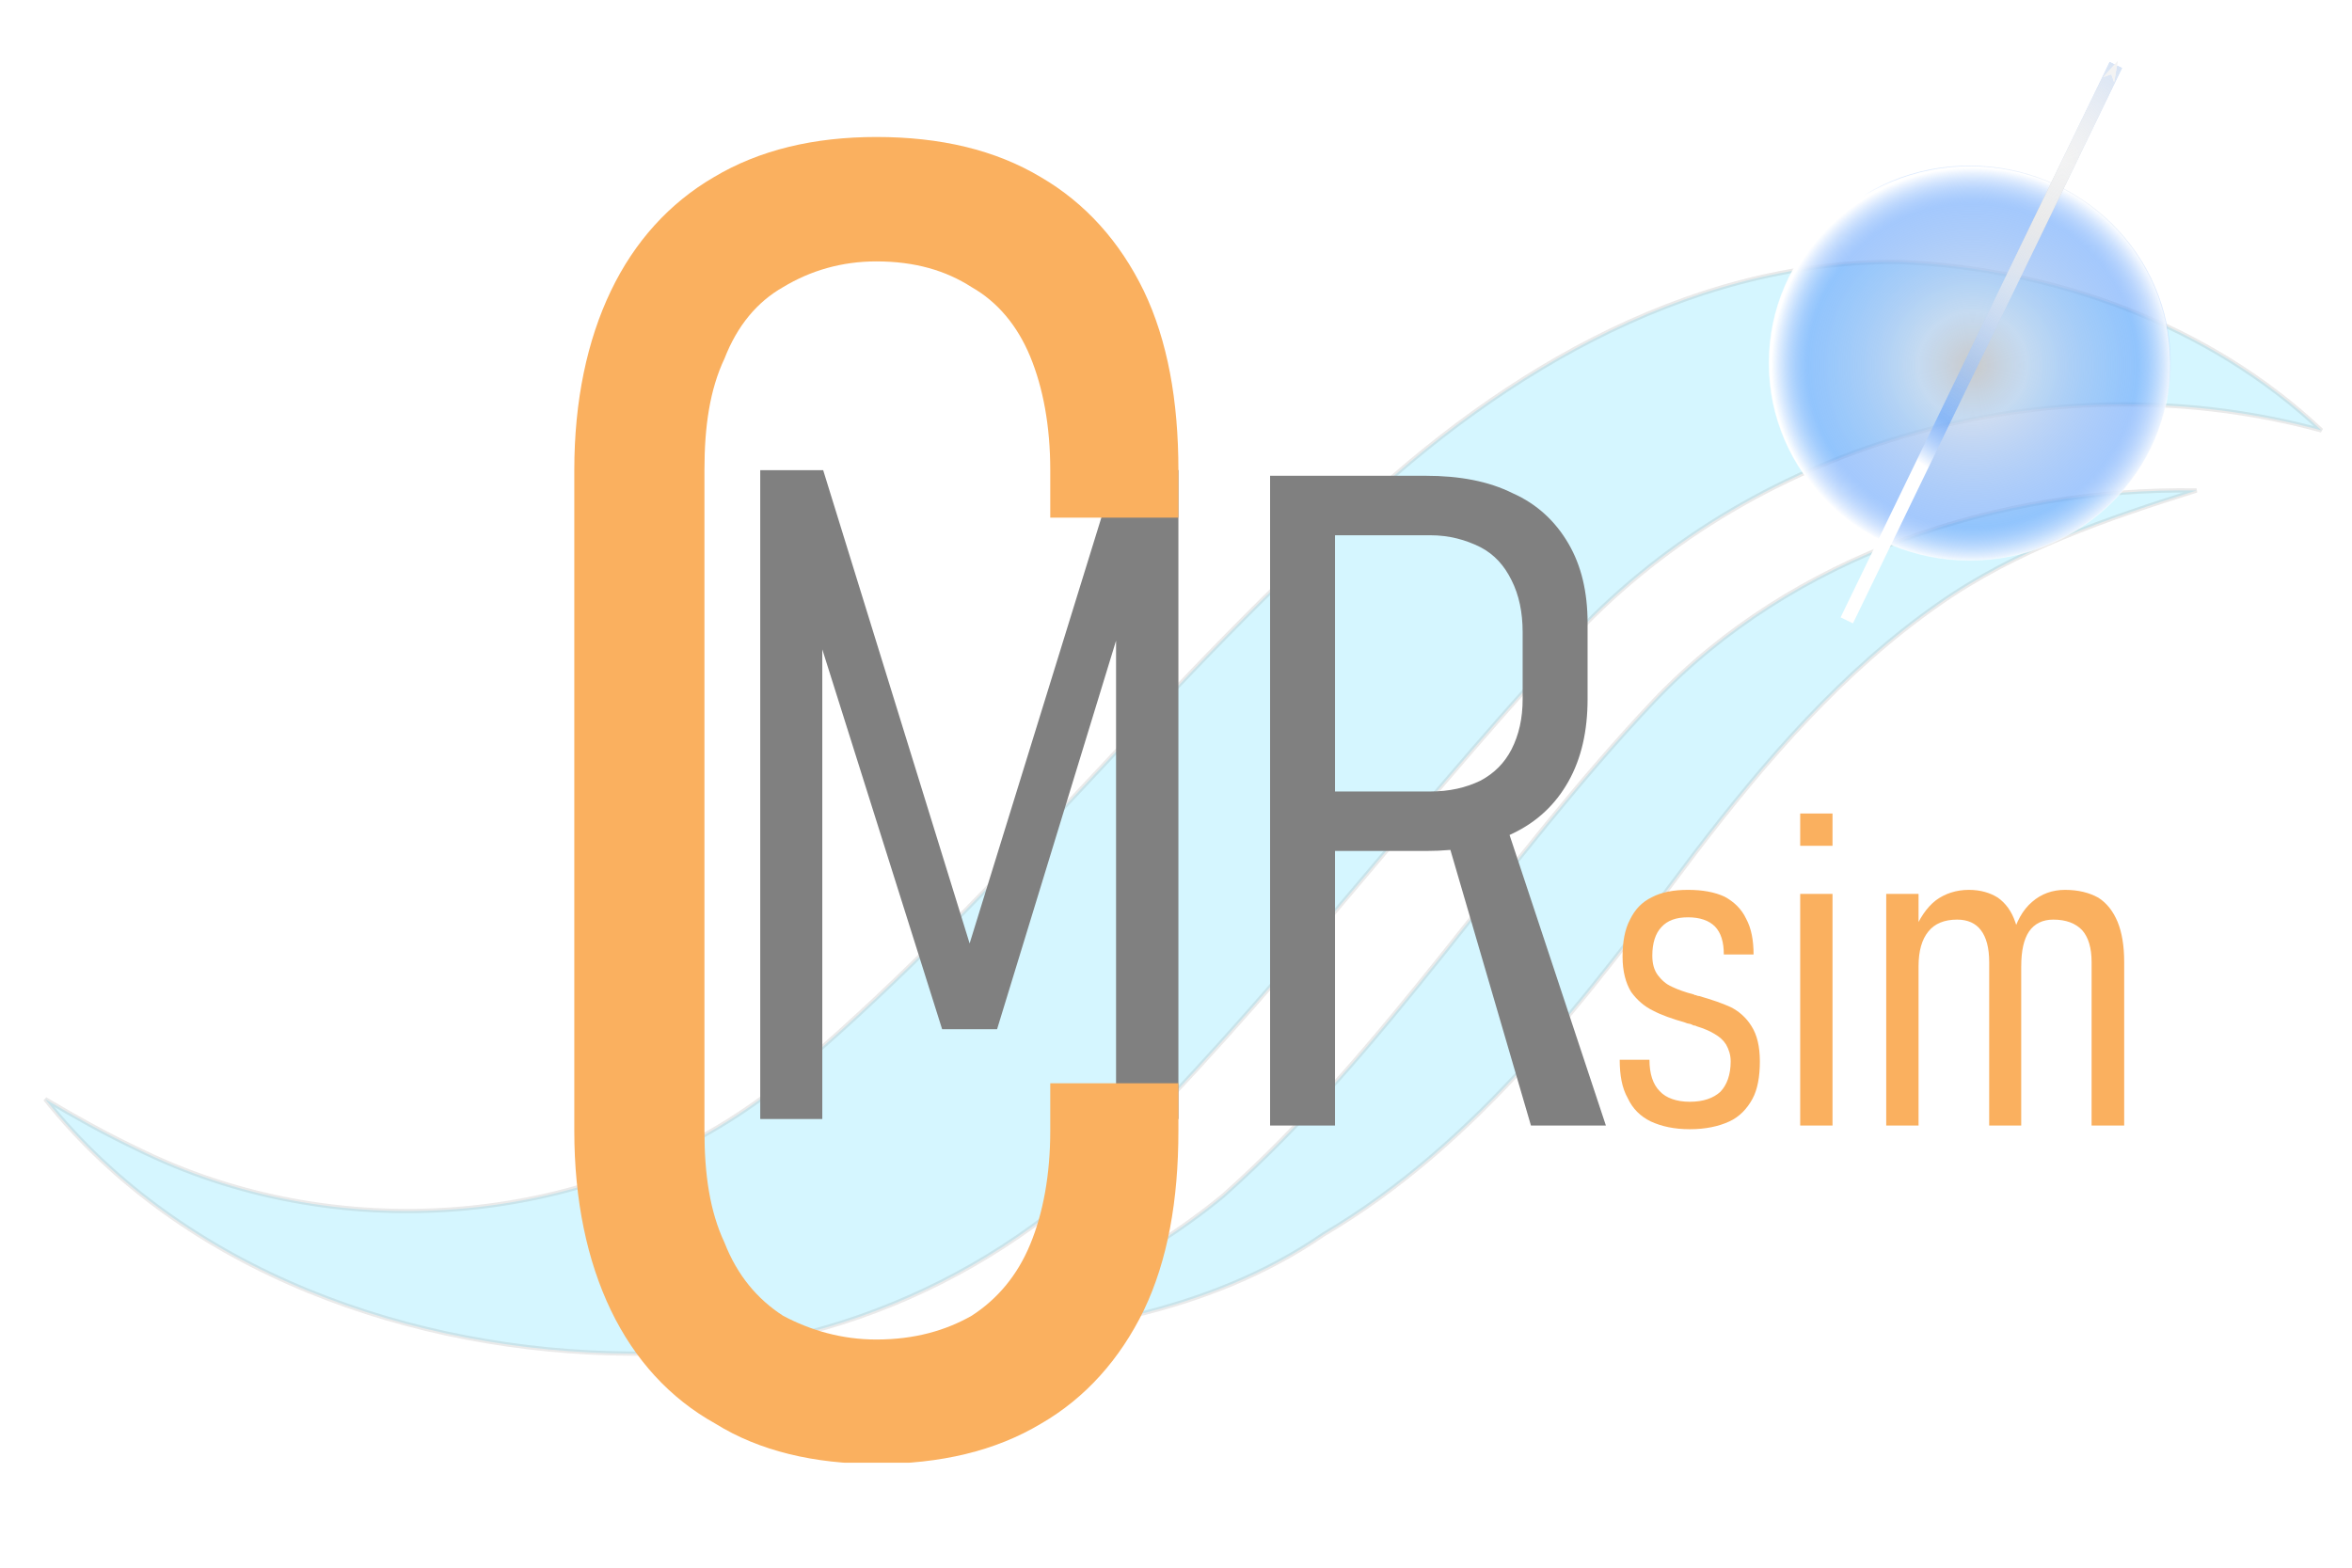 <?xml version="1.0" encoding="UTF-8" standalone="no"?>
<svg
   xmlns:dc="http://purl.org/dc/elements/1.1/"
   xmlns:cc="http://creativecommons.org/ns#"
   xmlns:rdf="http://www.w3.org/1999/02/22-rdf-syntax-ns#"
   xmlns:svg="http://www.w3.org/2000/svg"
   xmlns="http://www.w3.org/2000/svg"
   xmlns:xlink="http://www.w3.org/1999/xlink"
   xmlns:sodipodi="http://sodipodi.sourceforge.net/DTD/sodipodi-0.dtd"
   xmlns:inkscape="http://www.inkscape.org/namespaces/inkscape"
   viewBox="-57 8 45.354 30.236"
   version="1.1"
   id="svg8"
   sodipodi:docname="Logo_cmrsim_moving_dark.svg"
   inkscape:version="1.0.2-2 (e86c870879, 2021-01-15)"
   width="45.354"
   height="30.236">
  <style
     id="style2">
	  .rotating_spin {
		animation: resize_out 2s 0s linear infinite;
		transform-origin: 50% 50%;
		transform-box:fill-box;
	  }

	  @keyframes resize_out {
		from{
		   transform: rotateY(0deg);}
		to{
		   transform: rotateY(360deg);}
	  }
	  
  </style>
  <defs
     id="defs2">
    <linearGradient
       inkscape:collect="always"
       id="linearGradient2330-3">
      <stop
         style="stop-color:#f3f3f3;stop-opacity:1;"
         offset="0"
         id="stop2326" />
      <stop
         style="stop-color:#f3f3f3;stop-opacity:0;"
         offset="1"
         id="stop2328" />
    </linearGradient>
    <linearGradient
       inkscape:collect="always"
       id="linearGradient5377">
      <stop
         style="stop-color:#000000;stop-opacity:1;"
         offset="0"
         id="stop5373" />
      <stop
         style="stop-color:#000000;stop-opacity:0.773"
         offset="0.808"
         id="stop5891" />
      <stop
         style="stop-color:#000000;stop-opacity:0;"
         offset="1"
         id="stop5375" />
    </linearGradient>
    <marker
       style="overflow:visible"
       id="Arrow1Mend"
       refX="0"
       refY="0"
       orient="auto"
       inkscape:stockid="Arrow1Mend"
       inkscape:isstock="true">
      <path
         transform="matrix(-0.4,0,0,-0.4,-4,0)"
         style="fill:#ffffff;fill-opacity:1;fill-rule:evenodd;stroke:#ffffff;stroke-width:1pt;stroke-opacity:1"
         d="M 0,0 5,-5 -12.5,0 5,5 Z"
         id="path2233" />
    </marker>
    <marker
       style="overflow:visible"
       id="marker2544"
       refX="0"
       refY="0"
       orient="auto"
       inkscape:stockid="Arrow1Send"
       inkscape:isstock="true">
      <path
         transform="matrix(-0.2,0,0,-0.2,-1.2,0)"
         style="fill:#000000;fill-opacity:1;fill-rule:evenodd;stroke:#000000;stroke-width:1pt;stroke-opacity:1"
         d="M 0,0 5,-5 -12.5,0 5,5 Z"
         id="path2542" />
    </marker>
    <marker
       style="overflow:visible"
       id="Arrow1Send"
       refX="0"
       refY="0"
       orient="auto"
       inkscape:stockid="Arrow1Send"
       inkscape:isstock="true">
      <path
         transform="matrix(-0.2,0,0,-0.2,-1.2,0)"
         style="fill:#000000;fill-opacity:1;fill-rule:evenodd;stroke:#000000;stroke-width:1pt;stroke-opacity:1"
         d="M 0,0 5,-5 -12.5,0 5,5 Z"
         id="path2239" />
    </marker>
    <marker
       style="overflow:visible"
       id="Arrow2Lend"
       refX="0"
       refY="0"
       orient="auto"
       inkscape:stockid="Arrow2Lend"
       inkscape:isstock="true">
      <path
         transform="matrix(-1.1,0,0,-1.1,-1.1,0)"
         d="M 8.719,4.034 -2.207,0.016 8.719,-4.002 c -1.745,2.372 -1.735,5.617 -6e-7,8.035 z"
         style="fill:#000000;fill-opacity:1;fill-rule:evenodd;stroke:#000000;stroke-width:0.625;stroke-linejoin:round;stroke-opacity:1"
         id="path2245" />
    </marker>
    <linearGradient
       inkscape:collect="always"
       id="linearGradient1989">
      <stop
         style="stop-color:#cacaca;stop-opacity:1"
         offset="0"
         id="stop1985" />
      <stop
         style="stop-color:#c1d3ed;stop-opacity:0.78"
         offset="0.27"
         id="stop1995" />
      <stop
         style="stop-color:#60a0fb;stop-opacity:0.573"
         offset="0.82"
         id="stop1993" />
      <stop
         style="stop-color:#ffffff;stop-opacity:1"
         offset="1"
         id="stop1987" />
    </linearGradient>
    <g
       id="g111">
      <symbol
         overflow="visible"
         id="glyph0-0">
        <path
           style="stroke:none"
           d="m 2.406,0 v -35.453 h 19.25 V 0 Z m 3.438,-3.406 H 18.25 V -32.047 H 5.844 Z m 0,0"
           id="path72" />
      </symbol>
      <symbol
         overflow="visible"
         id="glyph0-1">
        <path
           style="stroke:none"
           d="M 21.844,-35.453 H 25.25 V 0 h -3.406 v -28.5 l 0.25,1.547 -6.75,22.047 h -3 L 5.547,-26.453 5.797,-28.5 V 0 H 2.406 v -35.453 h 3.438 l 8,25.859 z m 0,0"
           id="path75" />
      </symbol>
      <symbol
         overflow="visible"
         id="glyph0-2">
        <path
           style="stroke:none"
           d="m 4.594,-18.25 h 6.562 c 1.047,0 1.938,-0.203 2.75,-0.594 0.75,-0.406 1.297,-0.953 1.688,-1.703 0.406,-0.797 0.609,-1.703 0.609,-2.75 v -3.656 C 16.203,-28.047 16,-29 15.594,-29.797 15.203,-30.594 14.656,-31.203 13.906,-31.594 13.094,-32 12.203,-32.25 11.156,-32.25 h -6.562 v -3.25 h 6.312 c 1.844,0 3.438,0.297 4.75,0.953 C 17,-33.953 18,-33 18.703,-31.797 19.406,-30.594 19.75,-29.156 19.75,-27.453 v 4.156 c 0,1.75 -0.344,3.25 -1.047,4.5 C 18,-17.547 17,-16.594 15.656,-15.953 14.344,-15.297 12.75,-15 10.906,-15 H 4.594 Z M 2.406,-35.5 H 5.953 V 0 H 2.406 Z m 9.547,19.406 3.094,-1.109 L 20.75,0 h -4.094 z m 0,0"
           id="path78" />
      </symbol>
      <symbol
         overflow="visible"
         id="glyph1-0">
        <path
           style="stroke:none"
           d="m 4.797,0 v -70.906 h 38.5 V 0 Z m 6.906,-6.797 H 36.5 V -64.094 H 11.703 Z m 0,0"
           id="path81" />
      </symbol>
      <symbol
         overflow="visible"
         id="glyph1-1">
        <path
           style="stroke:none"
           d="M 21.297,0.797 C 17.906,0.797 14.906,0.094 12.5,-1.406 c -2.5,-1.391 -4.406,-3.5 -5.703,-6.188 -1.297,-2.703 -2,-6 -2,-9.812 V -53.5 c 0,-3.797 0.703,-7.094 2,-9.797 C 8.094,-66 10,-68.094 12.406,-69.5 c 2.5,-1.5 5.5,-2.203 8.891,-2.203 3.5,0 6.5,0.703 9,2.203 2.406,1.406 4.297,3.5 5.609,6.203 1.297,2.703 1.891,6 1.891,9.797 v 2.594 h -7 V -53.5 c 0,-2.406 -0.391,-4.5 -1.094,-6.203 C 29,-61.406 27.906,-62.703 26.5,-63.5 c -1.406,-0.906 -3.094,-1.406 -5.203,-1.406 -1.891,0 -3.594,0.5 -5.094,1.406 -1.406,0.797 -2.5,2.094 -3.203,3.906 -0.797,1.688 -1.094,3.688 -1.094,6.094 v 36.094 C 11.906,-15 12.203,-13 13,-11.297 c 0.703,1.797 1.797,3.094 3.203,4 C 17.703,-6.5 19.406,-6 21.297,-6 23.406,-6 25.094,-6.5 26.5,-7.297 27.906,-8.203 29,-9.5 29.703,-11.203 30.406,-12.906 30.797,-15 30.797,-17.406 V -20 h 7 v 2.594 c 0,3.812 -0.594,7.109 -1.891,9.812 -1.312,2.688 -3.203,4.797 -5.609,6.188 -2.5,1.5 -5.5,2.203 -9,2.203 z m 0,0"
           id="path84" />
      </symbol>
      <symbol
         overflow="visible"
         id="glyph2-0">
        <path
           style="stroke:none"
           d="m 1.203,0 v -17.719 h 9.625 V 0 Z m 1.719,-1.703 H 9.125 V -16.031 H 2.922 Z m 0,0"
           id="path87" />
      </symbol>
      <symbol
         overflow="visible"
         id="glyph2-1">
        <path
           style="stroke:none"
           d="M 4.547,0.203 C 3.703,0.203 3,0.047 2.422,-0.219 1.844,-0.5 1.422,-0.922 1.156,-1.5 0.844,-2.047 0.719,-2.75 0.719,-3.594 h 1.625 c 0,0.766 0.188,1.344 0.562,1.719 0.344,0.375 0.922,0.578 1.641,0.578 0.75,0 1.297,-0.203 1.672,-0.547 0.359,-0.375 0.562,-0.938 0.562,-1.656 0,-0.375 -0.109,-0.672 -0.25,-0.922 C 6.375,-4.672 6.172,-4.844 5.906,-5 5.656,-5.156 5.328,-5.297 4.922,-5.422 4.875,-5.453 4.828,-5.469 4.75,-5.469 4.703,-5.5 4.625,-5.531 4.578,-5.547 c -0.047,0 -0.109,-0.031 -0.156,-0.031 C 4.406,-5.594 4.344,-5.594 4.297,-5.625 3.578,-5.828 2.969,-6.047 2.531,-6.281 2.078,-6.5 1.672,-6.844 1.344,-7.297 1.047,-7.781 0.875,-8.422 0.875,-9.219 c 0,-0.828 0.125,-1.5 0.406,-2.031 0.266,-0.547 0.641,-0.953 1.188,-1.219 C 3,-12.75 3.656,-12.875 4.453,-12.875 c 0.797,0 1.469,0.125 2,0.375 0.516,0.281 0.922,0.672 1.172,1.203 0.281,0.516 0.406,1.172 0.406,1.953 h -1.625 c 0,-0.688 -0.156,-1.188 -0.484,-1.531 -0.328,-0.328 -0.828,-0.5 -1.469,-0.5 -0.656,0 -1.125,0.172 -1.453,0.531 -0.328,0.344 -0.5,0.875 -0.5,1.562 0,0.438 0.094,0.781 0.297,1.062 C 3,-7.953 3.25,-7.719 3.578,-7.578 3.906,-7.422 4.297,-7.281 4.781,-7.156 4.797,-7.125 4.828,-7.125 4.875,-7.125 c 0.031,0 0.047,0.031 0.078,0.031 0,0 0.016,0 0.047,0.016 0.031,0 0.031,0 0.047,0 C 5.75,-6.875 6.344,-6.672 6.781,-6.469 7.219,-6.25 7.625,-5.906 7.922,-5.422 8.219,-4.953 8.375,-4.328 8.375,-3.5 8.375,-2.672 8.25,-1.969 7.969,-1.453 7.672,-0.906 7.25,-0.469 6.703,-0.219 6.125,0.047 5.406,0.203 4.547,0.203 Z m 0,0"
           id="path90" />
      </symbol>
      <symbol
         overflow="visible"
         id="glyph2-2">
        <path
           style="stroke:none"
           d="m 4.953,0.203 c -0.828,0 -1.531,-0.172 -2.109,-0.5 C 2.297,-0.625 1.844,-1.094 1.547,-1.75 1.25,-2.375 1.078,-3.125 1.078,-4.031 v -4.375 c 0,-0.938 0.141,-1.75 0.453,-2.422 C 1.828,-11.5 2.25,-12 2.828,-12.344 3.375,-12.703 4.047,-12.875 4.844,-12.875 c 0.812,0 1.484,0.156 2.062,0.469 0.562,0.328 1,0.812 1.297,1.438 C 8.5,-10.375 8.656,-9.625 8.656,-8.75 v 3.156 h -6.5 V -7.25 H 6.875 V -8.703 C 6.875,-9.5 6.703,-10.125 6.344,-10.578 6,-11.031 5.5,-11.25 4.844,-11.25 c -0.641,0 -1.125,0.25 -1.469,0.703 -0.344,0.469 -0.531,1.141 -0.531,2 v 4.578 c 0,0.797 0.188,1.422 0.562,1.875 0.344,0.438 0.875,0.641 1.547,0.641 0.625,0 1.094,-0.172 1.453,-0.516 C 6.75,-2.328 6.922,-2.797 6.922,-3.453 V -3.531 h 1.75 v 0.078 c 0,1.156 -0.328,2.047 -0.969,2.703 -0.656,0.625 -1.578,0.953 -2.75,0.953 z m 0,0"
           id="path93" />
      </symbol>
      <symbol
         overflow="visible"
         id="glyph2-3">
        <path
           style="stroke:none"
           d="m 6.953,-12.656 h 1.75 V 5.172 h -1.75 z M 4.25,0.219 C 3.578,0.219 3,0.078 2.547,-0.219 2.078,-0.5 1.703,-0.953 1.453,-1.531 c -0.25,-0.562 -0.375,-1.25 -0.375,-2.047 v -5.344 c 0,-0.859 0.125,-1.547 0.375,-2.156 0.25,-0.578 0.625,-1.016 1.094,-1.344 C 3,-12.719 3.578,-12.875 4.25,-12.875 c 0.625,0 1.172,0.203 1.703,0.578 0.516,0.391 0.922,0.953 1.25,1.641 l -0.25,1.75 c 0,-0.516 -0.078,-0.938 -0.25,-1.312 C 6.547,-10.578 6.328,-10.844 6,-11.047 5.703,-11.25 5.328,-11.344 4.906,-11.344 4.25,-11.344 3.75,-11.125 3.375,-10.703 3.031,-10.281 2.844,-9.672 2.844,-8.906 v 5.328 c 0,0.734 0.188,1.281 0.531,1.672 0.375,0.406 0.875,0.609 1.531,0.609 0.422,0 0.797,-0.109 1.094,-0.281 0.328,-0.203 0.547,-0.469 0.703,-0.828 0.172,-0.344 0.25,-0.766 0.25,-1.266 L 7.125,-1.969 c -0.25,0.688 -0.625,1.25 -1.125,1.625 -0.5,0.391 -1.078,0.562 -1.75,0.562 z m 0,0"
           id="path96" />
      </symbol>
      <symbol
         overflow="visible"
         id="glyph2-4">
        <path
           style="stroke:none"
           d="M 1.578,-17.047 H 3.344 v 1.766 H 1.578 Z m 0,4.391 H 3.344 V 0 H 1.578 Z m 0,0"
           id="path99" />
      </symbol>
      <symbol
         overflow="visible"
         id="glyph2-5">
        <path
           style="stroke:none"
           d="m 12.547,-8.922 c 0,-0.781 -0.172,-1.359 -0.516,-1.75 -0.359,-0.375 -0.875,-0.578 -1.578,-0.578 -0.578,0 -1.031,0.219 -1.328,0.656 -0.281,0.422 -0.422,1.047 -0.422,1.891 l -0.5,-1.578 c 0.219,-0.844 0.578,-1.5 1.094,-1.938 0.5,-0.438 1.109,-0.656 1.797,-0.656 0.734,0 1.328,0.156 1.812,0.422 0.469,0.297 0.812,0.734 1.062,1.328 0.234,0.578 0.359,1.297 0.359,2.203 V 0 h -1.781 z M 1.328,-12.656 H 3.094 V 0 H 1.328 Z m 5.625,3.734 c 0,-0.781 -0.156,-1.359 -0.453,-1.75 C 6.219,-11.047 5.781,-11.25 5.203,-11.25 4.5,-11.25 3.969,-11.031 3.625,-10.594 3.281,-10.172 3.094,-9.547 3.094,-8.703 L 2.828,-10.531 c 0.297,-0.766 0.703,-1.375 1.203,-1.766 0.5,-0.375 1.125,-0.578 1.812,-0.578 0.625,0 1.156,0.156 1.578,0.422 0.422,0.297 0.75,0.734 0.953,1.328 0.219,0.578 0.328,1.297 0.328,2.203 V 0 h -1.75 z m 0,0"
           id="path102" />
      </symbol>
      <symbol
         overflow="visible"
         id="glyph3-0">
        <path
           style="stroke:none"
           d="m 4.797,0 v -70.906 h 38.5 V 0 Z m 6.906,-6.797 H 36.5 V -64.094 H 11.703 Z m 0,0"
           id="path105" />
      </symbol>
      <symbol
         overflow="visible"
         id="glyph3-1">
        <path
           style="stroke:none"
           d="M 21.297,0.797 C 17.906,0.797 14.906,0.094 12.5,-1.406 c -2.5,-1.391 -4.406,-3.5 -5.703,-6.188 -1.297,-2.703 -2,-6 -2,-9.812 V -53.5 c 0,-3.797 0.703,-7.094 2,-9.797 C 8.094,-66 10,-68.094 12.406,-69.5 c 2.5,-1.5 5.5,-2.203 8.891,-2.203 3.5,0 6.5,0.703 9,2.203 2.406,1.406 4.297,3.5 5.609,6.203 1.297,2.703 1.891,6 1.891,9.797 v 2.594 h -7 V -53.5 c 0,-2.406 -0.391,-4.5 -1.094,-6.203 C 29,-61.406 27.906,-62.703 26.5,-63.5 c -1.406,-0.906 -3.094,-1.406 -5.203,-1.406 -1.891,0 -3.594,0.5 -5.094,1.406 -1.406,0.797 -2.5,2.094 -3.203,3.906 -0.797,1.688 -1.094,3.688 -1.094,6.094 v 36.094 C 11.906,-15 12.203,-13 13,-11.297 c 0.703,1.797 1.797,3.094 3.203,4 C 17.703,-6.5 19.406,-6 21.297,-6 23.406,-6 25.094,-6.5 26.5,-7.297 27.906,-8.203 29,-9.5 29.703,-11.203 30.406,-12.906 30.797,-15 30.797,-17.406 V -20 h 7 v 2.594 c 0,3.812 -0.594,7.109 -1.891,9.812 -1.312,2.688 -3.203,4.797 -5.609,6.188 -2.5,1.5 -5.5,2.203 -9,2.203 z m 0,0"
           id="path108" />
      </symbol>
    </g>
    <clipPath
       id="clip1">
      <path
         d="M 0,0 H 33 V 72.461 H 0 Z m 0,0"
         id="path113" />
    </clipPath>
    <clipPath
       id="clip2">
      <path
         d="m 101,0 h 34 v 72.461 h -34 z m 0,0"
         id="path116" />
    </clipPath>
    <clipPath
       id="clip3">
      <path
         d="m 158,36 h 28.512 V 55 H 158 Z m 0,0"
         id="path119" />
    </clipPath>
    <filter
       inkscape:label="Opacity"
       style="color-interpolation-filters:sRGB"
       id="filter766">
      <feColorMatrix
         values="1 0 0 0 0 0 1 0 0 0 0 0 1 0 0 0 0 0 31.2 -15.1 "
         result="colormatrix"
         id="feColorMatrix762" />
      <feComposite
         in2="colormatrix"
         operator="arithmetic"
         k2="0.464"
         result="composite"
         id="feComposite764"
         k1="0"
         k3="0"
         k4="0" />
    </filter>
    <filter
       inkscape:label="Opacity"
       style="color-interpolation-filters:sRGB"
       id="filter924">
      <feColorMatrix
         values="1 0 0 0 0 0 1 0 0 0 0 0 1 0 0 0 0 0 31.2 -15.1 "
         result="colormatrix"
         id="feColorMatrix920" />
      <feComposite
         in2="colormatrix"
         operator="arithmetic"
         k2="0.754"
         result="composite"
         id="feComposite922"
         k1="0"
         k3="0"
         k4="0" />
    </filter>
    <filter
       inkscape:collect="always"
       style="color-interpolation-filters:sRGB"
       id="filter1809"
       x="-0.004"
       width="1.009"
       y="-0.009"
       height="1.019">
      <feGaussianBlur
         inkscape:collect="always"
         stdDeviation="0.082"
         id="feGaussianBlur1811" />
    </filter>
    <filter
       inkscape:collect="always"
       style="color-interpolation-filters:sRGB"
       id="filter1813"
       x="-0.008"
       width="1.016"
       y="-0.012"
       height="1.024">
      <feGaussianBlur
         inkscape:collect="always"
         stdDeviation="0.082"
         id="feGaussianBlur1815" />
    </filter>
    <radialGradient
       inkscape:collect="always"
       xlink:href="#linearGradient1989"
       id="radialGradient1991"
       cx="170.201"
       cy="158.59"
       fx="170.201"
       fy="158.59"
       r="22.545"
       gradientTransform="matrix(0.172,0,0,0.169,113.938,117.106)"
       gradientUnits="userSpaceOnUse" />
    <radialGradient
       inkscape:collect="always"
       xlink:href="#linearGradient1989"
       id="radialGradient2218"
       gradientUnits="userSpaceOnUse"
       gradientTransform="matrix(0.172,0,0,0.169,94.233,107.391)"
       cx="170.201"
       cy="158.59"
       fx="170.201"
       fy="158.59"
       r="22.545" />
    <marker
       style="overflow:visible"
       id="Arrow1Mend-8"
       refX="0"
       refY="0"
       orient="auto"
       inkscape:stockid="Arrow1Mend"
       inkscape:isstock="true">
      <path
         transform="matrix(-0.4,0,0,-0.4,-4,0)"
         style="fill:#000000;fill-opacity:1;fill-rule:evenodd;stroke:#000000;stroke-width:1pt;stroke-opacity:1"
         d="M 0,0 5,-5 -12.5,0 5,5 Z"
         id="path2233-6" />
    </marker>
    <linearGradient
       inkscape:collect="always"
       xlink:href="#linearGradient5377"
       id="linearGradient6106"
       gradientUnits="userSpaceOnUse"
       x1="140.788"
       y1="148.825"
       x2="141.824"
       y2="146.856"
       gradientTransform="translate(1.8e-6)" />
    <marker
       style="overflow:visible"
       id="Arrow1Mend-8-6"
       refX="0"
       refY="0"
       orient="auto"
       inkscape:stockid="Arrow1Mend"
       inkscape:isstock="true">
      <path
         transform="matrix(-0.4,0,0,-0.4,-4,0)"
         style="fill:#f3f3f3;fill-opacity:1;fill-rule:evenodd;stroke:#f3f3f3;stroke-width:1pt;stroke-opacity:1"
         d="M 0,0 5,-5 -12.5,0 5,5 Z"
         id="path2233-6-6" />
    </marker>
    <radialGradient
       inkscape:collect="always"
       xlink:href="#linearGradient1989"
       id="radialGradient2408"
       cx="125.888"
       cy="130.175"
       fx="125.888"
       fy="130.175"
       r="4.644"
       gradientTransform="matrix(1,0,0,1.21,0,-28.027)"
       gradientUnits="userSpaceOnUse" />
    <radialGradient
       inkscape:collect="always"
       xlink:href="#linearGradient1989"
       id="radialGradient2775"
       gradientUnits="userSpaceOnUse"
       gradientTransform="matrix(1,0,0,1.21,0,-28.027)"
       cx="124.876"
       cy="131.634"
       fx="124.876"
       fy="131.634"
       r="4.644" />
    <radialGradient
       inkscape:collect="always"
       xlink:href="#linearGradient2330-3"
       id="radialGradient2881"
       gradientUnits="userSpaceOnUse"
       gradientTransform="matrix(1,0,0,1.21,0,-28.027)"
       cx="125.242"
       cy="130.798"
       fx="125.242"
       fy="130.798"
       r="4.644" />
    <radialGradient
       inkscape:collect="always"
       xlink:href="#linearGradient1989"
       id="radialGradient972"
       gradientUnits="userSpaceOnUse"
       gradientTransform="matrix(1,0,0,1.21,0,-28.027)"
       cx="125.888"
       cy="130.175"
       fx="125.888"
       fy="130.175"
       r="4.644" />
  </defs>
  <sodipodi:namedview
     id="base"
     pagecolor="#ffffff"
     bordercolor="#666666"
     borderopacity="1.0"
     inkscape:pageopacity="0.0"
     inkscape:pageshadow="2"
     inkscape:zoom="10.840011"
     inkscape:cx="21.074764"
     inkscape:cy="18.93132"
     inkscape:document-units="mm"
     inkscape:current-layer="g99"
     inkscape:document-rotation="0"
     showgrid="false"
     inkscape:window-width="1536"
     inkscape:window-height="841"
     inkscape:window-x="1912"
     inkscape:window-y="-8"
     inkscape:window-maximized="1"
     inkscape:snap-bbox="true"
     inkscape:object-paths="true"
     inkscape:snap-intersection-paths="true"
     inkscape:snap-smooth-nodes="true"
     inkscape:snap-text-baseline="true"
     fit-margin-top="0"
     fit-margin-left="0"
     fit-margin-right="0"
     fit-margin-bottom="0"
     inkscape:snap-nodes="true"
     scale-x="3.78" />
  <g
     id="g101"
     transform="translate(7.529,0.855)">
    <g
       transform="translate(-150,-120)"
       id="g83">
      <path
         id="path782-2"
         style="opacity:0.468;mix-blend-mode:darken;fill:#00ccff;fill-opacity:0.749;stroke:#000000;stroke-width:0.083;stroke-linecap:butt;stroke-linejoin:miter;stroke-miterlimit:4;stroke-dasharray:none;stroke-opacity:0.383;filter:url(#filter1809)"
         d="m 86.342,148.343 c 2.66,3.344 7.101,4.882 11.275,4.909 3.709,0.081 7.357,-1.536 9.818,-4.31 3.025,-3.099 5.62,-6.585 8.584,-9.735 3.616,-3.693 9.251,-5.113 14.218,-3.761 -2.165,-2.048 -5.186,-3.131 -8.14,-3.248 -4.178,-0.041 -7.96,2.301 -10.852,5.146 -3.831,3.513 -7.015,7.7 -11.069,10.969 -3.438,2.53 -8.264,2.88 -12.075,0.983 -0.602,-0.287 -1.185,-0.612 -1.759,-0.953 z" />
      <path
         id="path784-7"
         style="display:inline;opacity:0.468;mix-blend-mode:darken;fill:#00ccff;fill-opacity:0.749;stroke:#000000;stroke-width:0.083;stroke-linecap:butt;stroke-linejoin:miter;stroke-miterlimit:4;stroke-dasharray:none;stroke-opacity:0.383;filter:url(#filter1813)"
         d="m 103.254,153.057 c 2.68,-0.155 5.478,-0.545 7.741,-2.105 3.002,-1.769 5.105,-4.616 7.16,-7.354 1.358,-1.779 2.853,-3.513 4.698,-4.801 1.499,-1.052 3.243,-1.648 4.975,-2.192 -3.821,-0.06 -7.79,1.245 -10.462,4.056 -2.903,3.067 -5.143,6.73 -8.311,9.547 -1.676,1.381 -3.711,2.292 -5.801,2.847 z" />
      <g
         id="particle_group"
         style="stroke:url(#radialGradient2408)">
        <ellipse
           style="fill:url(#radialGradient2218);fill-opacity:1;fill-rule:nonzero;stroke:url(#radialGradient972);stroke-width:0.014;stroke-miterlimit:4;stroke-dasharray:none;stroke-opacity:0.383;filter:url(#filter924)"
           id="path1983"
           cx="123.452"
           cy="134.149"
           rx="3.87"
           ry="3.804" />
        <path
           class="rotating_spin"
           style="fill:none;stroke:url(#radialGradient2775);stroke-width:0.265;stroke-linecap:butt;stroke-linejoin:miter;stroke-miterlimit:4;stroke-dasharray:none;stroke-opacity:1;marker-end:url(#Arrow1Mend)"
           d="m 121.083,139.11 5.188,-10.711"
           id="path2540" />
        <path
           class="rotating_spin"
           style="fill:none;stroke:url(#radialGradient2881);stroke-width:0.265px;stroke-linecap:butt;stroke-linejoin:miter;stroke-opacity:1;marker-end:url(#Arrow1Mend-8-6)"
           d="m 121.083,139.11 5.188,-10.711"
           id="path2540-8" />
      </g>
      <path
         style="fill:none;stroke:none;stroke-width:0.265px;stroke-linecap:butt;stroke-linejoin:miter;stroke-opacity:1"
         d="m -33,16 c 3.411,2.116 7.983,2.988 11.641,0.97 4.839,-2.366 7.958,-6.921 11.466,-10.813 2.467,-2.653 5.3,-5.524 9.063,-6.038 0.837,-0.128 1.689,-0.159 2.533,-0.09"
         id="motion_path" />
      <animateMotion
         xlink:href="#particle_group"
         id="motion_forwards"
         begin="0s;motion_backwards.end"
         dur="3s"
         keyPoints="0;0.05;0.15;0.85;0.95;1"
         keyTimes="0;0.1;0.2;0.8;0.9;1"
         repeatCount="1"
         calcMode="linear">
        <mpath
           xlink:href="#motion_path" />
      </animateMotion>
      <animateMotion
         xlink:href="#particle_group"
         id="motion_backwards"
         begin="motion_forwards.end"
         dur="3s"
         repeatCount="1"
         keyPoints="1;0.95;0.85;0.15;0.05;0"
         keyTimes="0;0.1;0.2;0.8;0.9;1"
         calcMode="linear">
        <mpath
           xlink:href="#motion_path" />
      </animateMotion>
    </g>
    <g
       transform="translate(-65)"
       id="g99">
      <g
         style="fill:#808080;fill-opacity:1"
         id="g148"
         transform="matrix(0.353,0,0,0.353,-24.383,9.778)">
        <g
           id="use144"
           style="fill:#808080"
           transform="translate(109.682,54.036)">
          <path
             style="stroke:none"
             d="m 21.692,-35.808 h 3.406 V -0.354 h -3.406 v -28.5 l 0.25,1.547 -6.75,22.047 h -3 l -6.797,-21.547 0.25,-2.047 v 28.5 H 2.255 v -35.453 h 3.438 l 8,25.859 z m 0,0"
             id="path6919" />
        </g>
        <g
           id="use146"
           style="fill:#808080"
           transform="translate(137.382,54.036)">
          <path
             style="stroke:none"
             d="m 4.594,-18.25 h 6.562 c 1.047,0 1.938,-0.203 2.75,-0.594 0.75,-0.406 1.297,-0.953 1.688,-1.703 0.406,-0.797 0.609,-1.703 0.609,-2.75 v -3.656 C 16.203,-28.047 16,-29 15.594,-29.797 15.203,-30.594 14.656,-31.203 13.906,-31.594 13.094,-32 12.203,-32.25 11.156,-32.25 h -6.562 v -3.25 h 6.312 c 1.844,0 3.438,0.297 4.75,0.953 C 17,-33.953 18,-33 18.703,-31.797 19.406,-30.594 19.75,-29.156 19.75,-27.453 v 4.156 c 0,1.75 -0.344,3.25 -1.047,4.5 C 18,-17.547 17,-16.594 15.656,-15.953 14.344,-15.297 12.75,-15 10.906,-15 H 4.594 Z M 2.406,-35.5 H 5.953 V 0 H 2.406 Z m 9.547,19.406 3.094,-1.109 L 20.75,0 h -4.094 z m 0,0"
             id="path6923" />
        </g>
      </g>
      <g
         clip-path="url(#clip2)"
         clip-rule="nonzero"
         id="g154"
         transform="matrix(0.353,0,0,0.353,-24.383,9.778)"
         style="fill:#fab05f;fill-opacity:1">
        <g
           style="fill:#fab05f;fill-opacity:1"
           id="g152">
          <g
             id="use150"
             transform="translate(96.983,71.729)"
             style="fill:#fab05f;fill-opacity:1">
            <path
               style="fill:#fab05f;fill-opacity:1;stroke:none"
               d="M 21.297,0.797 C 17.906,0.797 14.906,0.094 12.5,-1.406 c -2.5,-1.391 -4.406,-3.5 -5.703,-6.188 -1.297,-2.703 -2,-6 -2,-9.812 V -53.5 c 0,-3.797 0.703,-7.094 2,-9.797 C 8.094,-66 10,-68.094 12.406,-69.5 c 2.5,-1.5 5.5,-2.203 8.891,-2.203 3.5,0 6.5,0.703 9,2.203 2.406,1.406 4.297,3.5 5.609,6.203 1.297,2.703 1.891,6 1.891,9.797 v 2.594 h -7 V -53.5 c 0,-2.406 -0.391,-4.5 -1.094,-6.203 C 29,-61.406 27.906,-62.703 26.5,-63.5 c -1.406,-0.906 -3.094,-1.406 -5.203,-1.406 -1.891,0 -3.594,0.5 -5.094,1.406 -1.406,0.797 -2.5,2.094 -3.203,3.906 -0.797,1.688 -1.094,3.688 -1.094,6.094 v 36.094 C 11.906,-15 12.203,-13 13,-11.297 c 0.703,1.797 1.797,3.094 3.203,4 C 17.703,-6.5 19.406,-6 21.297,-6 23.406,-6 25.094,-6.5 26.5,-7.297 27.906,-8.203 29,-9.5 29.703,-11.203 30.406,-12.906 30.797,-15 30.797,-17.406 V -20 h 7 v 2.594 c 0,3.812 -0.594,7.109 -1.891,9.812 -1.312,2.688 -3.203,4.797 -5.609,6.188 -2.5,1.5 -5.5,2.203 -9,2.203 z m 0,0"
               id="path6927" />
          </g>
        </g>
      </g>
      <g
         clip-path="url(#clip3)"
         clip-rule="nonzero"
         id="g164"
         transform="matrix(0.353,0,0,0.353,-24.383,9.778)"
         style="fill:#fab05f;fill-opacity:1">
        <g
           style="fill:#fab05f;fill-opacity:1"
           id="g162">
          <use
             xlink:href="#glyph2-1"
             x="158.168"
             y="54.036"
             id="use156"
             width="100%"
             height="100%"
             style="fill:#fab05f;fill-opacity:1" />
          <use
             xlink:href="#glyph2-4"
             x="167.168"
             y="54.036"
             id="use158"
             width="100%"
             height="100%"
             style="fill:#fab05f;fill-opacity:1" />
          <use
             xlink:href="#glyph2-5"
             x="172.118"
             y="54.036"
             id="use160"
             width="100%"
             height="100%"
             style="fill:#fab05f;fill-opacity:1" />
        </g>
      </g>
    </g>
  </g>
</svg>
